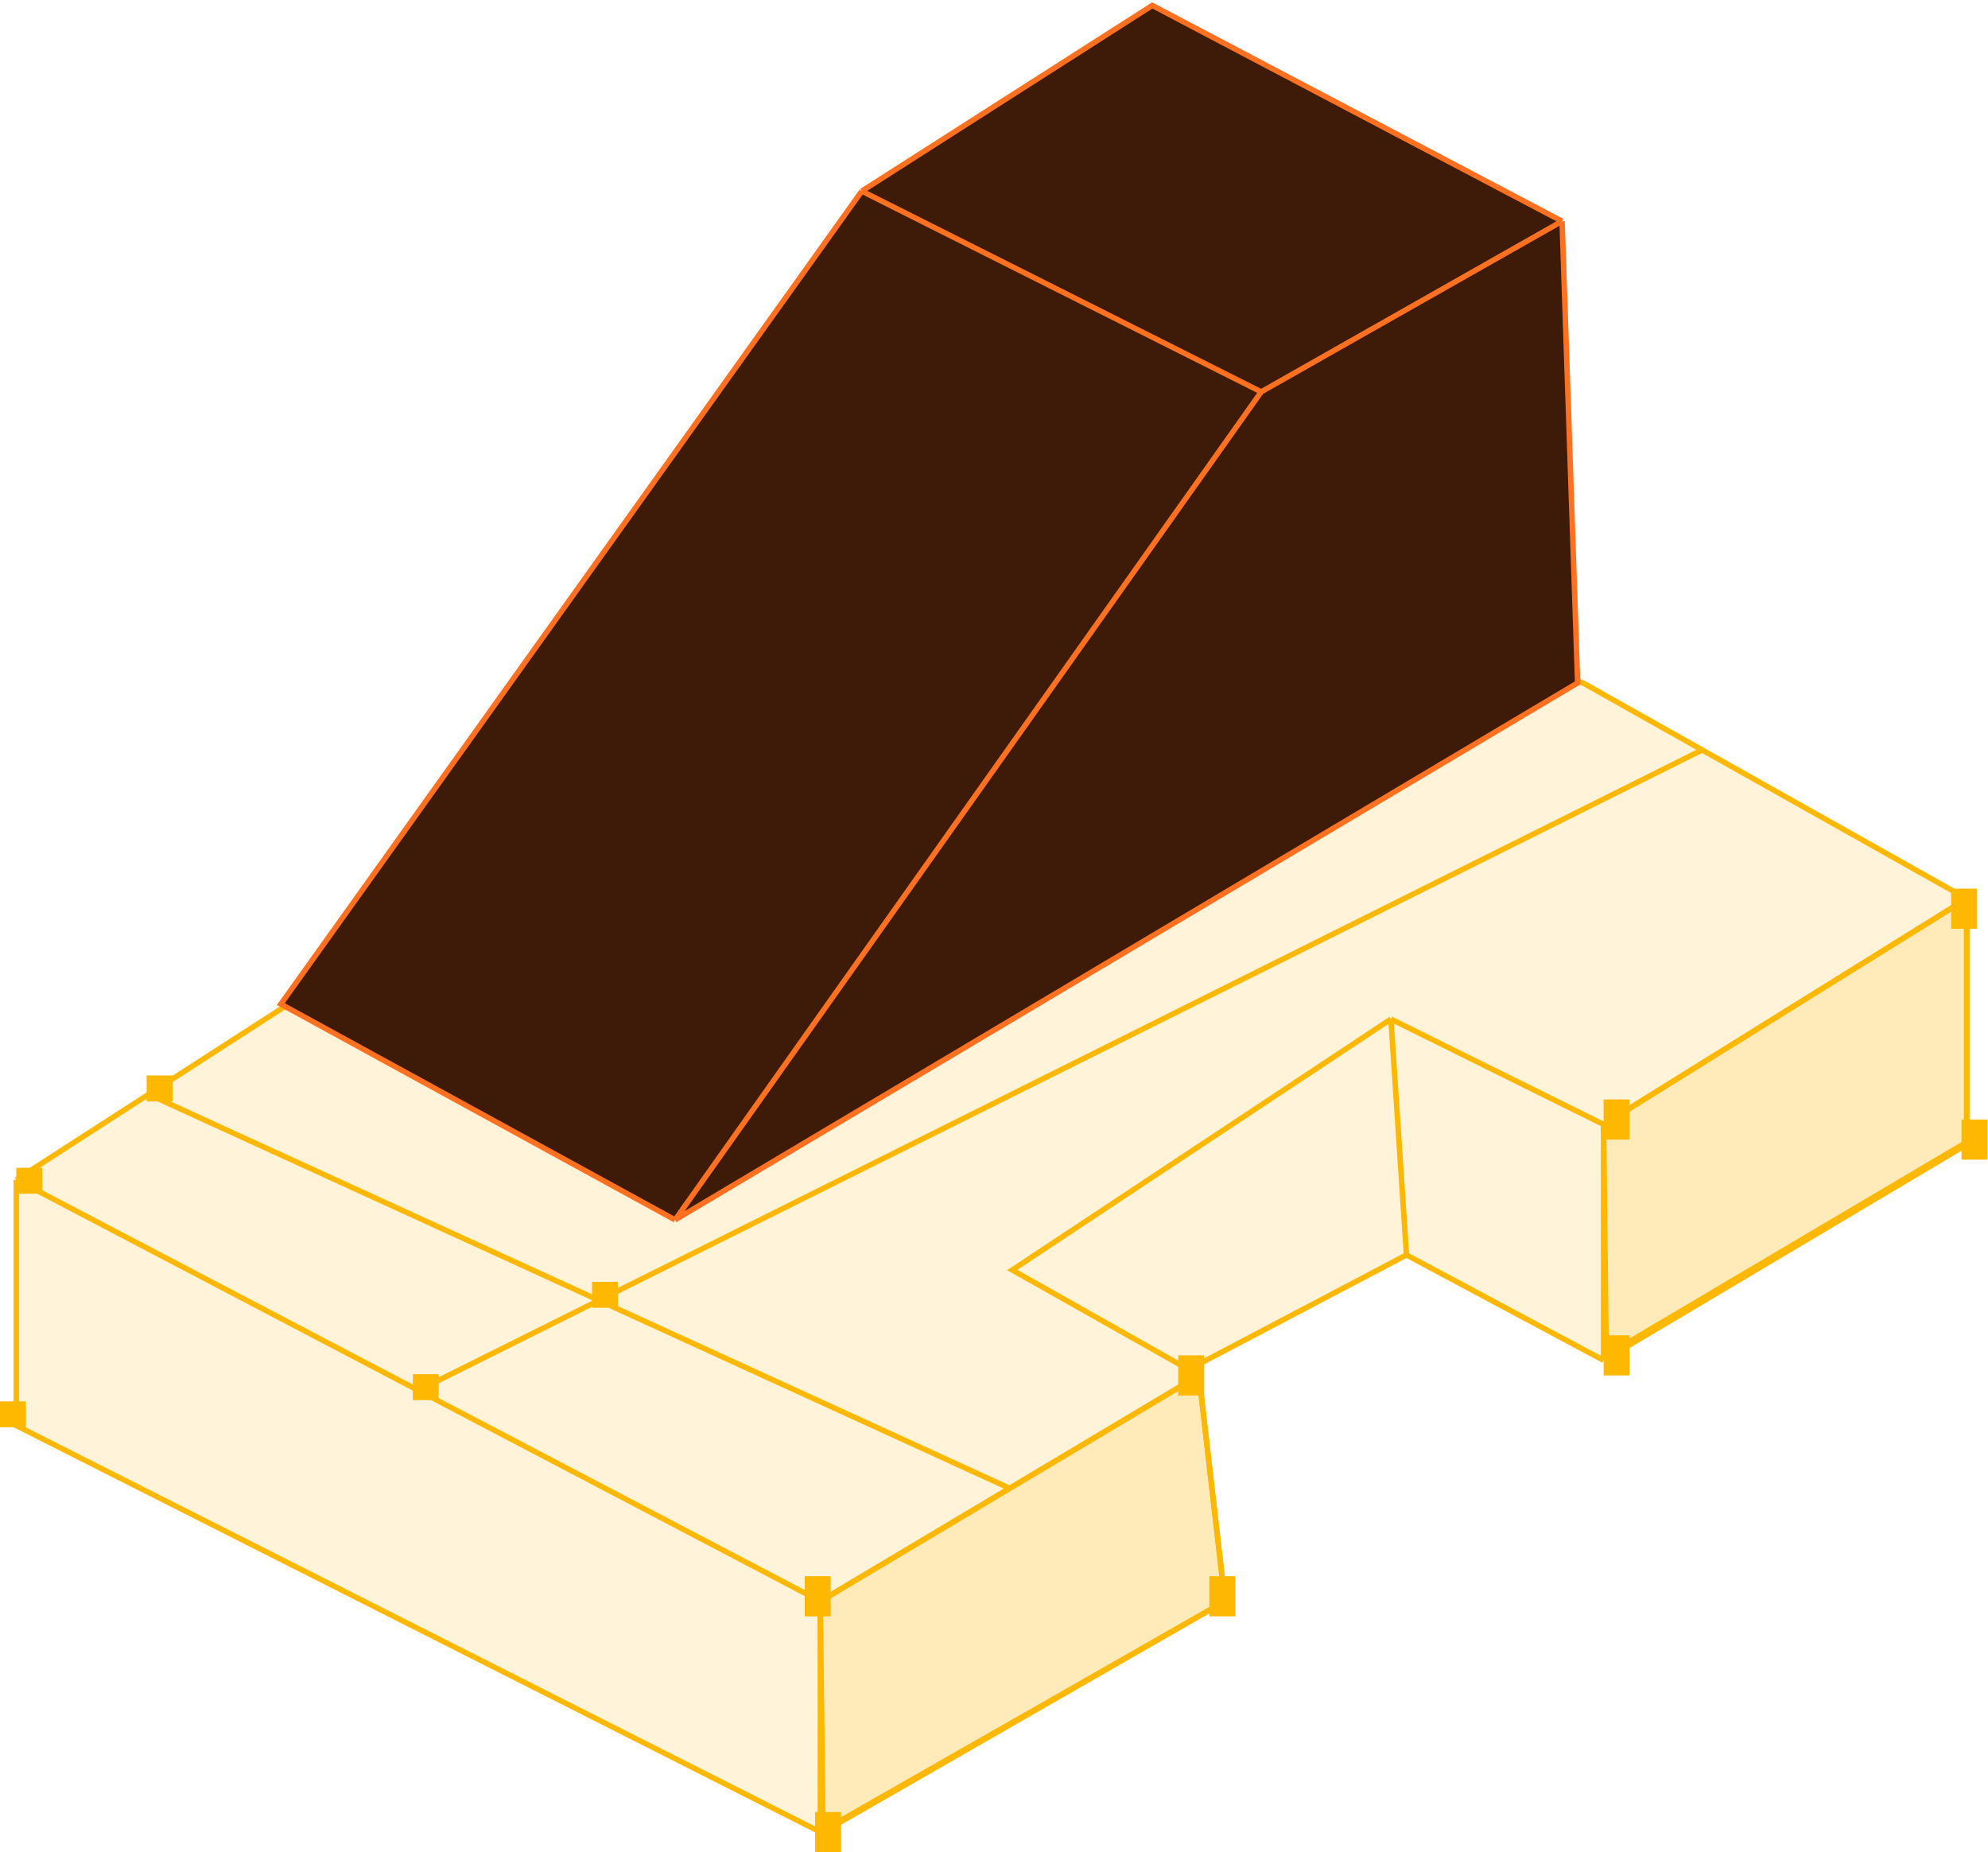 <svg width="366" height="341" viewBox="0 0 366 341" fill="none" xmlns="http://www.w3.org/2000/svg">
  <path
    d="M3 262.457V217.185L27.352 201.479L51.705 185.772L194.954 98L291.408 125.717L313.373 138.066L362.077 165.446V210.718L295.228 250.446L258.938 231.044L218.828 252.14L220.738 253.218L225.513 294.794L151.024 337.294L3 262.457Z"
    fill="#FFB801" fill-opacity="0.15" />
  <path
    d="M3 217.185V262.457L151.024 337.294M3 217.185L77.012 255.99M3 217.185L27.352 201.479M151.024 337.294L225.513 294.794L220.738 253.218M151.024 337.294V294.794M220.738 253.218L218.828 252.14M220.738 253.218L185.881 274.006M256.073 187.62L186.359 233.816L218.828 252.14M256.073 187.62L295.228 207.022M256.073 187.62L258.938 231.044M295.228 207.022L362.077 165.446M295.228 207.022V250.446M362.077 165.446V210.718L295.228 250.446M362.077 165.446L313.373 138.066M295.228 250.446L258.938 231.044M258.938 231.044L218.828 252.14M151.024 294.794L77.012 255.99M151.024 294.794L185.881 274.006M77.012 255.99L313.373 138.066M313.373 138.066L291.408 125.717L194.954 98L51.705 185.772L27.352 201.479M185.881 274.006L27.352 201.479"
    stroke="#FFB801" />
  <path d="M220.736 253.227L151.021 294.803L151.499 337.303L225.511 294.803L220.736 253.227Z" fill="#FFB801"
    fill-opacity="0.15" stroke="#FFB801" />
  <path d="M362.078 165.461L295.229 207.037L295.706 249.537L362.078 210.271V165.461Z" fill="#FFB801" fill-opacity="0.15"
    stroke="#FFB801" />
  <path d="M124.283 224.588L51.703 184.859L158.662 35.185L212.142 1L287.586 40.728L290.451 125.729L124.283 224.588Z"
    fill="#3D1B08" />
  <path
    d="M124.283 224.588L51.703 184.859L158.662 35.185M124.283 224.588L232.197 72.142M124.283 224.588L290.451 125.729L287.586 40.728M232.197 72.142L287.586 40.728M232.197 72.142L158.662 35.185M287.586 40.728L212.142 1L158.662 35.185"
    stroke="#FF7121" />
  <rect x="148.156" y="290.188" width="4.775" height="7.391" fill="#FFB801" />
  <rect x="109" y="236" width="4.775" height="4.77" fill="#FFB801" />
  <rect x="3" y="215" width="4.775" height="4.77" fill="#FFB801" />
  <rect x="76" y="253" width="4.775" height="4.77" fill="#FFB801" />
  <rect y="258" width="4.775" height="4.77" fill="#FFB801" />
  <rect x="27" y="198" width="4.775" height="4.77" fill="#FFB801" />
  <rect x="296.422" y="203.608" width="2.387" height="5.004" fill="#FFB801" stroke="#FFB801"
    stroke-width="2.387" />
  <rect x="216.918" y="249.531" width="4.775" height="7.391" fill="#FFB801" />
  <rect x="360.407" y="164.803" width="2.387" height="5.004" fill="#FFB801" stroke="#FFB801"
    stroke-width="2.387" />
  <rect x="222.646" y="290.188" width="4.775" height="7.391" fill="#FFB801" />
  <rect x="362.315" y="207.303" width="2.387" height="5.004" fill="#FFB801" stroke="#FFB801"
    stroke-width="2.387" />
  <rect x="150.068" y="333.609" width="4.775" height="7.391" fill="#FFB801" />
  <rect x="296.422" y="247.03" width="2.387" height="5.004" fill="#FFB801" stroke="#FFB801"
    stroke-width="2.387" />
</svg>